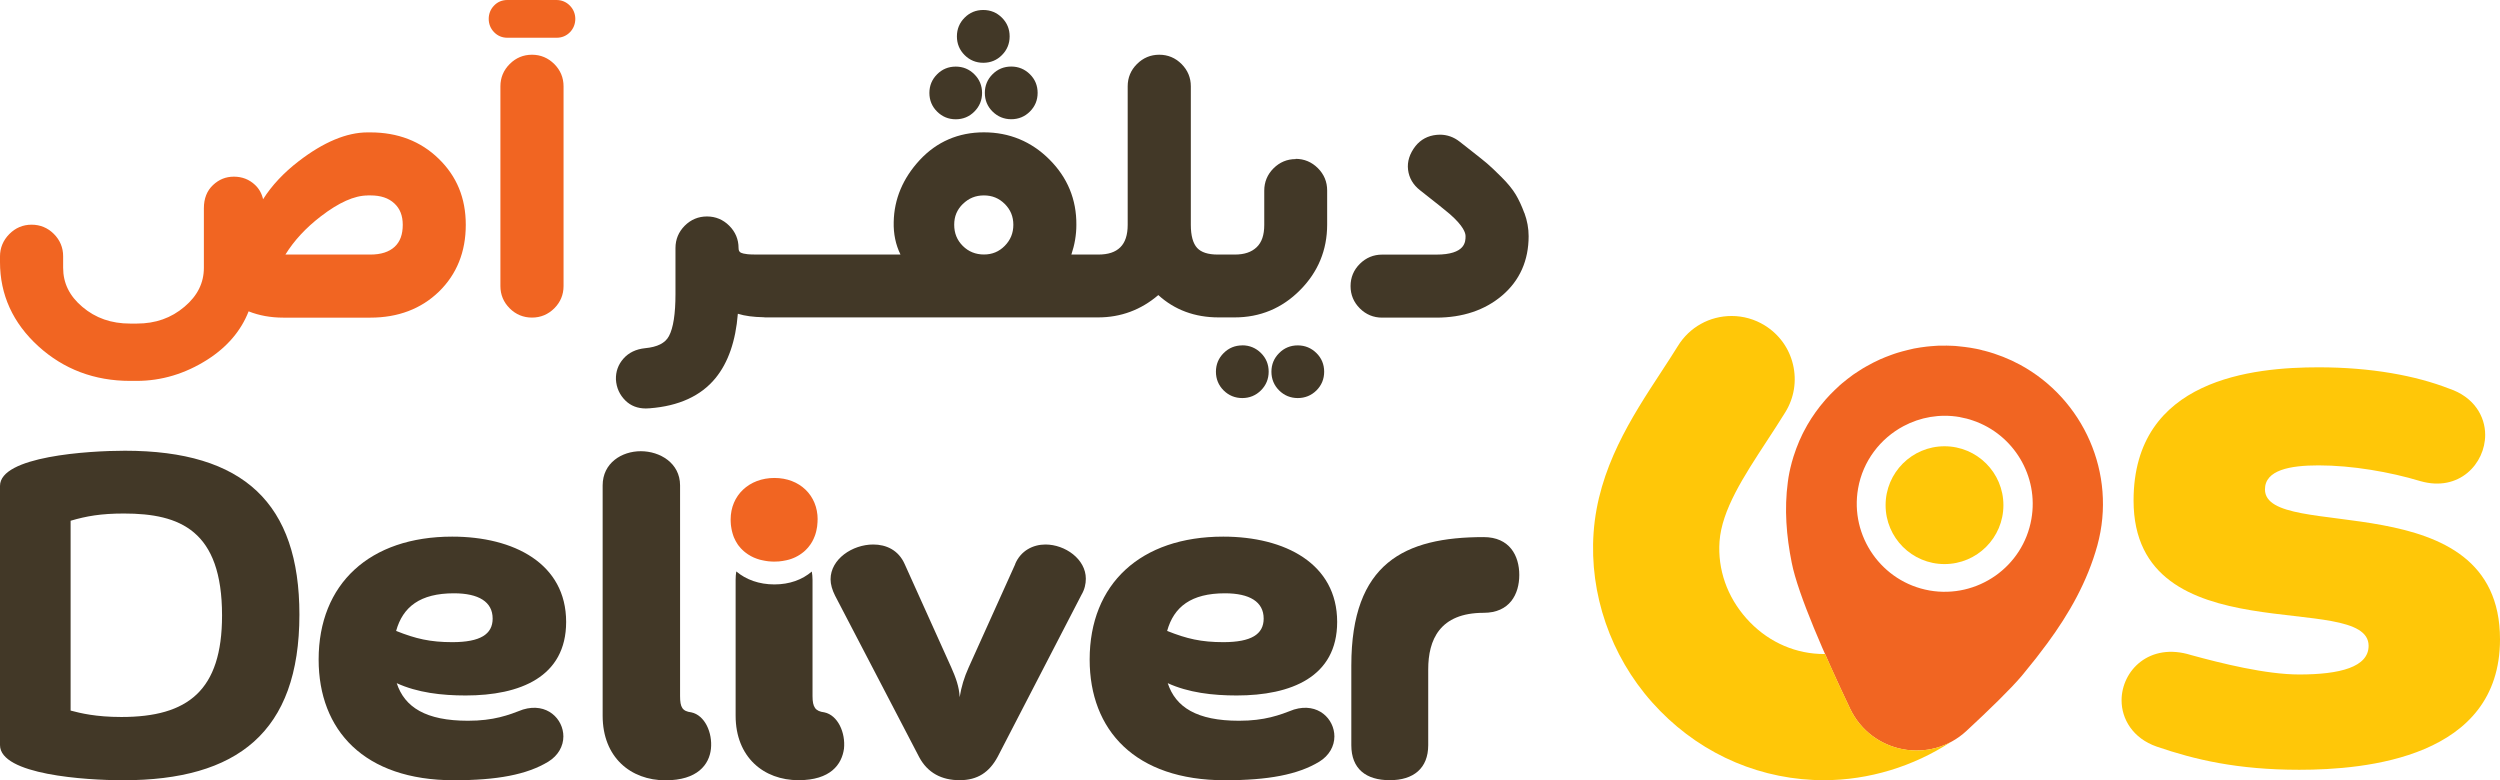 <?xml version="1.0" encoding="UTF-8"?>
<svg id="Layer_1" data-name="Layer 1" xmlns="http://www.w3.org/2000/svg" viewBox="0 0 425.25 132.72">
  <defs>
    <style>
      .cls-1 {
        fill: #f16522;
      }

      .cls-2 {
        fill: #423827;
      }

      .cls-3 {
        fill: #ffc708;
      }
    </style>
  </defs>
  <g>
    <g>
      <path class="cls-3" d="M391.1,130.94c-10.55,0-17.79-1.73-24.24-3.94-4.09-1.42-5.98-4.72-5.98-7.87,0-5.04,4.72-9.92,11.8-7.71,5.19,1.42,12.75,3.31,18.42,3.31,6.92,0,11.8-1.26,11.8-4.88,0-9.6-39.98,1.73-39.98-24.71,0-20.77,20.46-22.66,31.48-22.66,8.97,0,16.53,1.42,22.19,3.62,4.25,1.42,6.14,4.72,6.14,7.87,0,4.88-4.41,9.76-11.02,7.87-5.19-1.57-11.65-2.68-17.31-2.68-4.88,0-9.13.79-9.13,4.09,0,9.13,39.98-1.42,39.98,25.5,0,20.15-22.82,22.19-34.15,22.19Z"/>
      <g>
        <path class="cls-1" d="M343.63,62.05c-1.87-1.01-3.9-1.82-6.05-2.38-.14-.04-.28-.07-.44-.1,0-.01,0-.01-.02-.02,0,0-.01,0-.01,0-.29-.07-.57-.15-.86-.2-.36-.07-.73-.14-1.1-.2-.3-.05-.62-.1-.92-.13-.36-.05-.74-.09-1.1-.12-.37-.04-.72-.08-1.09-.08-.6-.03-1.19-.04-1.79-.02-.34-.01-.67,0-1.01.03-.27.01-.54.03-.81.06-.25.02-.47.05-.72.07-.34.03-.7.09-1.05.14-.74.1-1.45.25-2.17.44-.3.06-.59.14-.9.23-.25.06-.52.14-.8.23-.33.11-.65.2-.98.33-.12.04-.23.08-.35.13-.52.19-1.03.39-1.54.62h-.02c-.86.38-1.67.81-2.49,1.27-.4.22-.8.47-1.18.72-.33.21-.67.43-.99.65-.64.46-1.23.93-1.89,1.47-.3.24-.59.52-.87.79s-.55.5-.82.79c-.24.24-.48.47-.71.74-.24.25-.47.5-.68.77-.23.25-.44.53-.66.79-1.06,1.35-2.01,2.8-2.81,4.37-.16.31-.32.63-.45.94-.2.4-.37.78-.52,1.2-.2.45-.37.94-.53,1.42-.16.46-.32.91-.44,1.39h0c-.06.15-.09.32-.13.47-.27,1.01-.49,2.07-.62,3.12-.62,4.61-.25,9.19.66,13.73,1.06,5.41,5.71,15.96,9.92,24.82,3.63,7.62,13.61,9.54,19.8,3.8,3.79-3.51,7.46-7.07,9.41-9.37.17-.2.35-.42.52-.64,1.31-1.57,2.58-3.2,3.81-4.87,3.75-5.09,6.83-10.53,8.53-16.68,3.35-12.26-2.4-24.9-13.15-30.73ZM328.21,100.44c-8.12-1.43-13.58-9.22-12.15-17.35.82-4.69,3.8-8.51,7.72-10.6,2.84-1.52,6.18-2.13,9.57-1.55,0,0,.03.02.05.02.78.14,1.53.33,2.25.59,6.84,2.34,11.18,9.41,9.89,16.74-1.41,8.12-9.18,13.57-17.34,12.15Z"/>
        <circle class="cls-3" cx="330.76" cy="85.93" r="10.02"/>
      </g>
    </g>
    <g>
      <g>
        <path class="cls-2" d="M0,82.65c0-5.04,15.03-5.98,21.25-5.98,20.23,0,29.68,8.97,29.68,27.87,0,20.07-10.63,28.18-29.99,28.18-6.38,0-20.94-.94-20.94-5.98v-44.08ZM12.02,120.87c1.67.44,4.28,1.09,8.63,1.09,11.32,0,17.12-4.5,17.12-17.27,0-14.44-7.11-17.34-16.69-17.34-3.92,0-6.38.44-9.07,1.23v32.28Z"/>
        <path class="cls-2" d="M67.48,116.2c1.34,4.1,4.96,6.4,12.12,6.4,4.39,0,6.87-.95,9.36-1.91,4.1-1.24,6.87,1.62,6.87,4.58,0,1.62-.86,3.25-2.58,4.3-3.63,2.2-8.69,3.15-16.04,3.15-15.27,0-23.01-8.5-23.01-20.53,0-12.89,8.69-20.91,22.72-20.91,10.5,0,19.38,4.58,19.38,14.51,0,9.36-7.83,12.51-17.09,12.51-4.1,0-8.21-.48-11.74-2.1ZM67.38,107.32c3.34,1.34,5.82,1.91,9.55,1.91,4.77,0,6.87-1.34,6.87-4.01,0-2.86-2.39-4.3-6.59-4.3-5.73,0-8.69,2.29-9.83,6.4Z"/>
        <path class="cls-2" d="M115.68,118.4c0,1.91.38,2.58,1.91,2.77,2.29.48,3.63,3.44,3.34,6.21-.29,2.67-2.29,5.35-7.73,5.35-5.92,0-10.69-3.91-10.69-10.98v-39.18c0-3.82,3.25-5.82,6.49-5.82s6.68,2,6.68,5.82v35.84Z"/>
        <path class="cls-2" d="M143.56,127.37c-.38,2.67-2.29,5.34-7.73,5.34-5.92,0-10.7-3.91-10.7-10.97v-23.1c0-.52.04-1,.11-1.44,1.66,1.4,3.89,2.21,6.48,2.21s4.74-.8,6.37-2.19c.07.44.12.91.12,1.42v19.76c0,1.91.48,2.58,2.01,2.77,2.29.48,3.63,3.44,3.34,6.2Z"/>
        <path class="cls-1" d="M139.07,88.38c0,.14,0,.28-.01.42-.01.24-.03.48-.06.71-.02.1-.03.2-.05.29-.02.14-.05.28-.08.42-.02.09-.04.18-.06.26-.03.14-.07.28-.12.42-.03.09-.06.19-.1.28-.12.33-.27.65-.43.94-.09.16-.19.33-.3.48-.12.17-.25.34-.38.5-.07.08-.14.16-.21.23h0c-.08.09-.17.18-.25.26-.05.05-.09.09-.14.13-.05.05-.11.1-.16.14-.43.36-.91.67-1.43.92-.11.05-.21.1-.32.14-.11.05-.22.09-.33.13-.09.04-.18.06-.27.09-.09.03-.19.06-.28.08-.11.03-.22.06-.33.08-.41.09-.83.16-1.27.2-.25.02-.51.03-.77.03-.15,0-.29,0-.44-.01-.18,0-.36-.02-.54-.04-.11-.01-.21-.02-.31-.04-.12-.02-.24-.04-.36-.06-.17-.03-.33-.06-.49-.1-.12-.03-.23-.05-.34-.08-.08-.03-.17-.05-.25-.08-.09-.03-.17-.05-.25-.08-.72-.25-1.37-.61-1.93-1.05-.09-.07-.17-.14-.26-.21-.09-.07-.18-.16-.27-.25-.09-.08-.17-.17-.26-.26h0c-.07-.08-.14-.16-.2-.24-.07-.08-.13-.16-.2-.24-.06-.08-.12-.16-.17-.24-.23-.35-.43-.72-.6-1.12-.03-.06-.05-.12-.07-.18-.03-.06-.05-.13-.07-.2-.04-.11-.08-.23-.11-.35-.04-.11-.07-.23-.09-.35,0-.01,0-.02-.01-.03-.03-.11-.05-.22-.07-.34-.03-.14-.05-.27-.07-.42-.02-.1-.03-.21-.04-.31-.02-.15-.03-.31-.03-.47,0-.14-.01-.27-.01-.42,0-4.11,3.15-7.06,7.45-7.06s7.35,2.96,7.35,7.06Z"/>
        <path class="cls-2" d="M172.67,95.96c.95-2.29,3.05-3.34,5.16-3.34,3.34,0,6.87,2.48,6.87,5.82,0,.86-.19,1.81-.76,2.77l-14.22,27.49c-1.43,2.67-3.44,4.01-6.49,4.01s-5.44-1.24-6.87-3.91l-14.32-27.49c-.48-.95-.76-1.91-.76-2.77,0-3.44,3.72-5.92,7.26-5.92,2.2,0,4.3.95,5.35,3.34l7.92,17.57c.76,1.72,1.34,3.25,1.43,5.06.29-1.81.76-3.34,1.53-5.06l7.92-17.57Z"/>
        <path class="cls-2" d="M198.63,116.2c1.34,4.1,4.96,6.4,12.12,6.4,4.39,0,6.87-.95,9.36-1.91,4.11-1.24,6.87,1.62,6.87,4.58,0,1.62-.86,3.25-2.58,4.3-3.63,2.2-8.69,3.15-16.04,3.15-15.27,0-23.01-8.5-23.01-20.53,0-12.89,8.69-20.91,22.72-20.91,10.5,0,19.38,4.58,19.38,14.51,0,9.36-7.83,12.51-17.09,12.51-4.1,0-8.21-.48-11.74-2.1ZM198.53,107.32c3.34,1.34,5.82,1.91,9.55,1.91,4.77,0,6.87-1.34,6.87-4.01,0-2.86-2.39-4.3-6.59-4.3-5.73,0-8.69,2.29-9.83,6.4Z"/>
        <path class="cls-2" d="M229.86,113.19c0-17.41,9.04-21.83,22.51-21.83,4.42,0,6.06,3.17,6.06,6.44s-1.63,6.44-6.06,6.44c-7.5,0-9.43,4.62-9.43,9.62v12.89c0,3.94-2.5,5.96-6.54,5.96s-6.54-1.92-6.54-5.96v-13.56Z"/>
      </g>
      <g>
        <path class="cls-1" d="M63.01,22.52h-.49c-3.55,0-7.49,1.65-11.71,4.9-2.55,1.96-4.58,4.13-6.06,6.47-.22-.97-.68-1.79-1.37-2.44-.99-.93-2.2-1.4-3.59-1.4s-2.55.48-3.56,1.43c-1.03.97-1.55,2.29-1.55,3.94v10.12c0,2.58-1.08,4.76-3.29,6.63-2.27,1.93-4.93,2.87-8.12,2.87h-1.12c-3.22,0-5.89-.93-8.14-2.84-2.2-1.86-3.27-4.04-3.27-6.66v-1.96c0-1.46-.53-2.74-1.58-3.79-1.04-1.04-2.32-1.57-3.79-1.57s-2.75.54-3.8,1.61c-1.04,1.06-1.57,2.34-1.57,3.8v.93c0,5.58,2.2,10.4,6.53,14.34,4.3,3.91,9.55,5.89,15.6,5.89h1.12c4.22,0,8.27-1.22,12.02-3.61,3.37-2.15,5.73-4.91,7.02-8.22,1.78.71,3.75,1.07,5.9,1.07h14.82c4.7,0,8.62-1.49,11.65-4.42,3.03-2.95,4.57-6.77,4.57-11.36s-1.55-8.28-4.62-11.26c-3.05-2.97-6.96-4.47-11.6-4.47ZM62.52,33.24h.49c1.75,0,3.08.44,4.07,1.36.96.89,1.43,2.08,1.43,3.64,0,1.65-.45,2.88-1.38,3.74-.94.87-2.32,1.32-4.12,1.32h-14.46c1.46-2.36,3.47-4.54,6.01-6.49,3.06-2.36,5.74-3.56,7.97-3.56Z"/>
        <path class="cls-1" d="M94.65,0h-8.36c-.88,0-1.67.33-2.26.96-.59.61-.9,1.39-.9,2.25s.31,1.64.9,2.25c.6.63,1.38.96,2.26.96h8.41c.88,0,1.66-.33,2.27-.96.58-.61.89-1.39.89-2.25s-.33-1.66-.94-2.27c-.61-.62-1.4-.94-2.27-.94Z"/>
        <path class="cls-1" d="M90.49,9.31c-1.47,0-2.74.53-3.79,1.58-1.05,1.05-1.58,2.32-1.58,3.79v33.98c0,1.47.53,2.74,1.58,3.79,1.04,1.04,2.32,1.57,3.79,1.57s2.74-.53,3.79-1.57c1.05-1.05,1.58-2.32,1.58-3.79V14.68c0-1.47-.53-2.74-1.58-3.79-1.05-1.04-2.32-1.58-3.79-1.58Z"/>
        <path class="cls-2" d="M167.52,15.8c0,1.24.44,2.31,1.31,3.17s1.94,1.31,3.18,1.31,2.31-.44,3.18-1.31,1.31-1.93,1.31-3.17-.44-2.31-1.31-3.17-1.94-1.31-3.18-1.31-2.31.44-3.18,1.31-1.31,1.93-1.31,3.17Z"/>
        <path class="cls-2" d="M162.57,20.29c1.24,0,2.31-.44,3.17-1.31.87-.87,1.31-1.93,1.31-3.17s-.44-2.31-1.31-3.17c-.87-.87-1.93-1.31-3.17-1.31s-2.31.44-3.17,1.31c-.87.87-1.31,1.93-1.31,3.17s.44,2.31,1.31,3.17c.87.87,1.93,1.31,3.17,1.31Z"/>
        <path class="cls-2" d="M167.26,10.68c1.24,0,2.31-.44,3.17-1.31.87-.87,1.31-1.94,1.31-3.18s-.44-2.31-1.31-3.18c-.87-.87-1.94-1.31-3.18-1.31s-2.31.44-3.17,1.31c-.87.87-1.31,1.94-1.31,3.18s.44,2.31,1.31,3.18c.87.87,1.94,1.31,3.18,1.31Z"/>
        <path class="cls-2" d="M220.75,58.75c-1.24,0-2.31.44-3.17,1.31-.87.87-1.31,1.93-1.31,3.17s.44,2.31,1.31,3.18c.87.86,1.94,1.3,3.17,1.3s2.31-.44,3.18-1.3c.87-.87,1.31-1.94,1.31-3.18s-.44-2.31-1.31-3.17-1.94-1.31-3.18-1.31Z"/>
        <path class="cls-2" d="M220.41,27.06c-1.47,0-2.74.53-3.79,1.58-1.04,1.04-1.57,2.32-1.57,3.79v5.82c0,1.73-.42,2.97-1.29,3.8-.88.84-2.1,1.25-3.71,1.25h-2.93c-1.63,0-2.8-.38-3.49-1.13-.71-.78-1.07-2.1-1.07-3.93V14.68c0-1.47-.53-2.74-1.58-3.79s-2.32-1.58-3.79-1.58-2.74.53-3.79,1.58c-1.05,1.04-1.58,2.32-1.58,3.79v23.57c0,1.71-.42,2.99-1.25,3.81-.85.84-2.07,1.24-3.75,1.24h-4.58c.56-1.66.85-3.35.85-5.04.04-4.33-1.51-8.07-4.59-11.14-3.07-3.06-6.82-4.61-11.14-4.61s-8.01,1.59-10.91,4.71c-2.87,3.1-4.36,6.65-4.43,10.55-.05,2,.33,3.85,1.15,5.52h-24.93c-1.72,0-2.22-.3-2.3-.36-.16-.12-.31-.29-.31-.74,0-1.46-.53-2.74-1.58-3.79-1.04-1.04-2.32-1.58-3.79-1.58s-2.74.53-3.79,1.58c-1.04,1.05-1.57,2.32-1.57,3.79v7.82c0,3.37-.37,5.78-1.11,7.16-.63,1.19-1.96,1.86-4.07,2.06-1.54.16-2.78.76-3.67,1.77-.89,1.01-1.32,2.2-1.28,3.55.08,1.41.63,2.62,1.63,3.6.9.88,2.06,1.33,3.46,1.33.22,0,.44-.01.65-.03,4.95-.38,8.71-2.1,11.18-5.11,2.17-2.64,3.45-6.32,3.82-10.97,1.22.38,2.68.56,4.32.59.11,0,.22.03.34.03h56.62c3.86,0,7.3-1.28,10.24-3.8,2.76,2.52,6.21,3.8,10.25,3.8h2.74c4.33,0,8.07-1.56,11.12-4.64,3.06-3.07,4.61-6.82,4.61-11.14v-5.82c0-1.47-.53-2.74-1.58-3.79-1.05-1.04-2.32-1.58-3.79-1.58ZM163.78,34.7c1-.98,2.16-1.46,3.58-1.46s2.57.48,3.55,1.45c.98.98,1.46,2.14,1.46,3.55s-.48,2.58-1.46,3.58c-.98.99-2.14,1.47-3.54,1.47s-2.62-.48-3.6-1.46c-.98-.98-1.46-2.16-1.46-3.6s.48-2.56,1.47-3.54Z"/>
        <path class="cls-2" d="M211.32,58.75c-1.24,0-2.31.44-3.18,1.31s-1.31,1.93-1.31,3.17.44,2.31,1.31,3.18c.87.86,1.94,1.3,3.17,1.3s2.31-.44,3.18-1.31c.87-.87,1.31-1.94,1.31-3.18s-.44-2.31-1.31-3.17-1.94-1.31-3.18-1.31Z"/>
        <path class="cls-2" d="M259.29,36.24c-.45-1.23-.95-2.29-1.47-3.16-.54-.9-1.36-1.91-2.45-2.99s-1.86-1.82-2.4-2.27c-.53-.45-1.4-1.15-2.63-2.11-1.2-.94-1.88-1.47-2.05-1.61-1-.79-2.14-1.19-3.36-1.19-.19,0-.38.01-.58.03-1.47.15-2.66.78-3.57,1.9-1.01,1.3-1.44,2.66-1.27,4.04.17,1.38.85,2.55,2.02,3.47,2.72,2.13,4.43,3.5,5.09,4.07,2.32,2.03,2.67,3.21,2.67,3.74,0,.94,0,3.15-5,3.15h-9.19c-1.47,0-2.74.53-3.79,1.57-1.05,1.04-1.58,2.32-1.58,3.79s.53,2.74,1.58,3.79c1.04,1.04,2.32,1.57,3.79,1.57h9.19c4.51,0,8.29-1.27,11.22-3.76,2.99-2.54,4.51-5.95,4.51-10.11,0-1.3-.24-2.62-.71-3.91Z"/>
      </g>
    </g>
  </g>
  <path class="cls-3" d="M314.71,120.54c-1.42-2.99-2.89-6.17-4.26-9.29-.05,0-.11,0-.16,0-.28,0-.56,0-.84-.02-4.72-.22-9.13-2.37-12.39-6.04-3.28-3.69-4.9-8.33-4.57-13.07.38-5.37,4.1-11.06,8.04-17.09,1.08-1.65,2.15-3.29,3.15-4.91,1.51-2.44,1.97-5.32,1.31-8.11-.66-2.79-2.37-5.15-4.81-6.66-1.7-1.05-3.64-1.6-5.63-1.6-3.75,0-7.17,1.9-9.14,5.1-.87,1.41-1.8,2.83-2.74,4.27l-.11.17c-5.03,7.68-10.72,16.39-11.49,27.33-.73,10.4,2.89,20.91,9.94,28.83,7.14,8.03,16.88,12.72,27.42,13.22.6.03,1.21.04,1.81.04,7.67,0,15.22-2.34,21.59-6.49-6.08,3.22-13.99.9-17.13-5.7Z"/>
</svg>